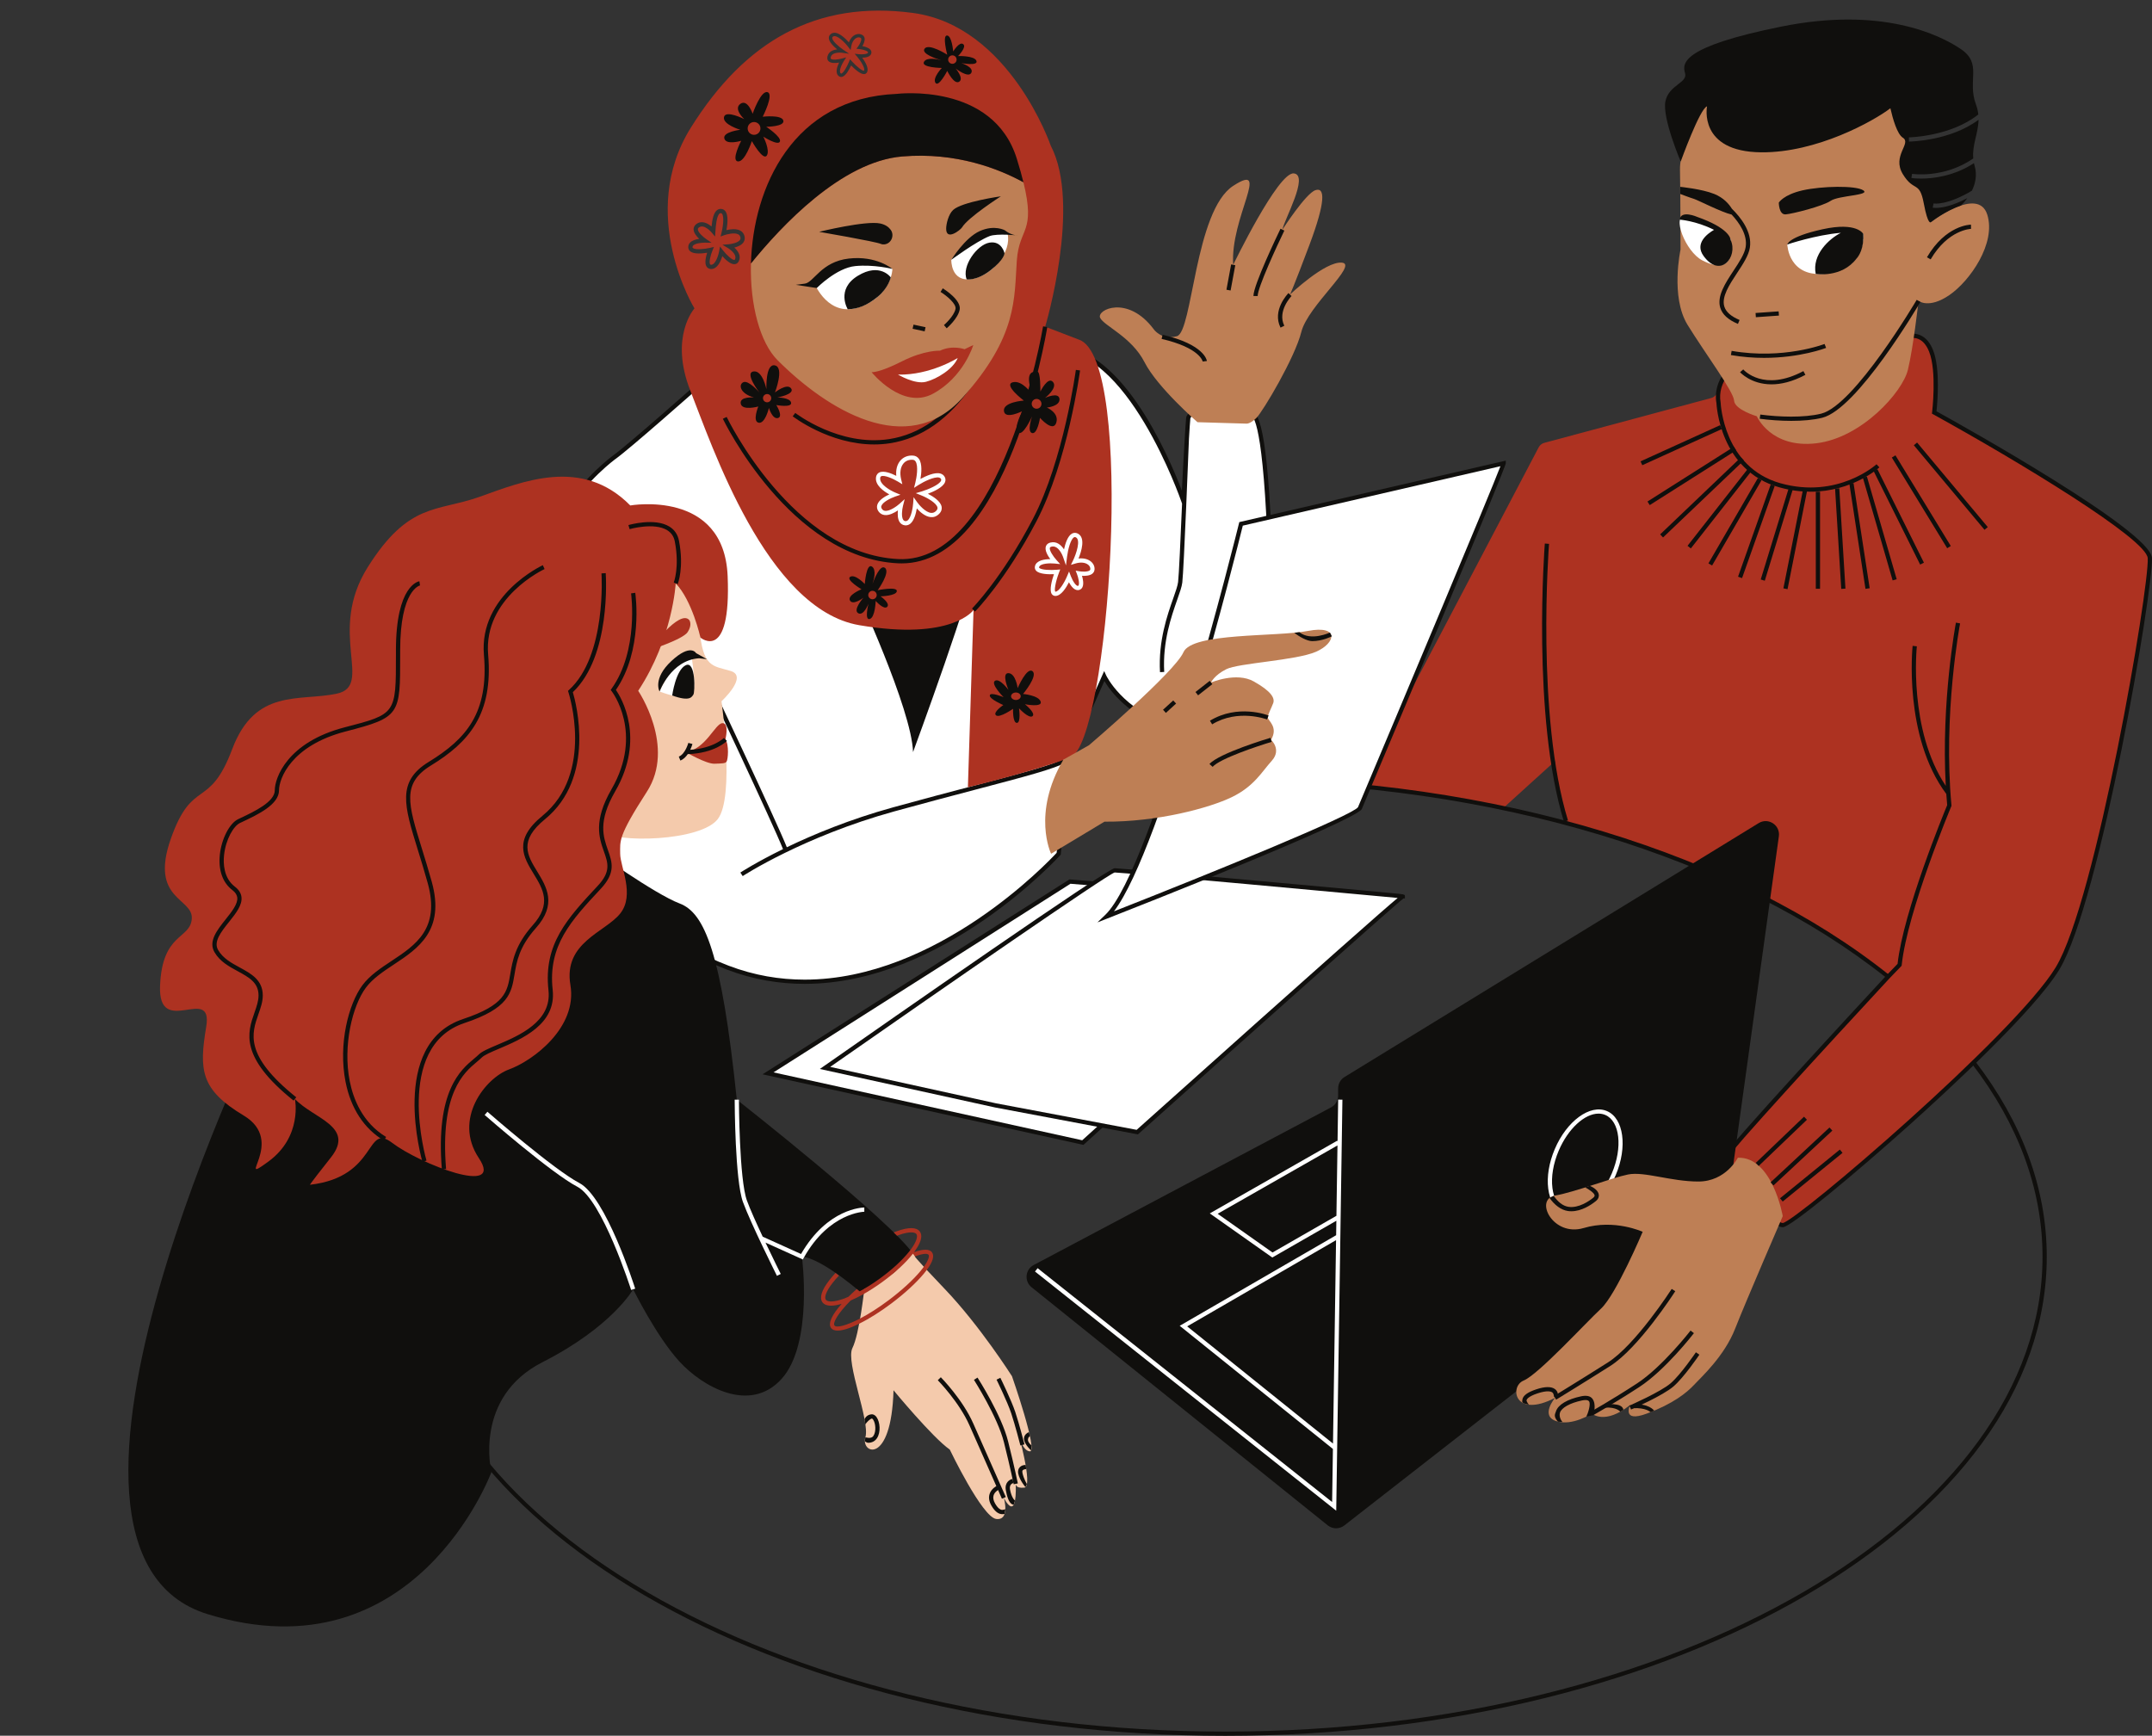 <?xml version="1.0" encoding="UTF-8"?><svg xmlns="http://www.w3.org/2000/svg" xmlns:xlink="http://www.w3.org/1999/xlink" height="409.7" preserveAspectRatio="xMidYMid meet" version="1.0" viewBox="-30.3 -2.5 507.9 409.7" width="507.9" zoomAndPan="magnify"><rect x="-30.3" y="-2.5" width="507.9" height="409.7" fill="#333333" stroke="none"/><defs><clipPath id="a"><path d="M 291 76 L 477.602 76 L 477.602 287 L 291 287 Z M 291 76"/></clipPath><clipPath id="b"><path d="M 64 181 L 453 181 L 453 407.23 L 64 407.23 Z M 64 181"/></clipPath><clipPath id="c"><path d="M 333 76 L 477.602 76 L 477.602 288 L 333 288 Z M 333 76"/></clipPath></defs><g><g clip-path="url(#a)" id="change1_5"><path d="M 463.793 117.484 C 449.543 108.484 432.223 98.363 427.465 95.594 C 426.715 95.152 426.312 94.324 426.434 93.473 C 427.152 88.621 428.523 72.941 415.473 76.762 C 402.324 80.613 378.473 76.371 375.043 89.953 C 374.855 90.684 374.281 91.254 373.555 91.453 L 334.172 102.031 C 333.594 102.191 333.105 102.582 332.832 103.121 L 291.562 181.723 C 290.902 183.031 294.273 183.234 295.723 183.402 C 300.793 184.023 311.793 185.492 324.594 188.141 L 336.703 177.16 L 336.703 181.723 L 339.383 191.613 C 349.824 194.352 360.414 197.871 369.266 202.281 C 369.266 202.281 369.273 202.281 369.281 202.293 C 370.062 202.543 395.152 210.895 414.793 228.242 L 378.402 268.852 C 377.715 269.621 377.684 270.781 378.332 271.582 L 389.172 286.223 C 389.883 287.102 391.172 286.16 392.082 285.492 C 396.742 282.062 410.531 271.672 422.445 260.473 C 437.031 246.762 453.465 230.152 455.633 225.531 C 457.793 220.91 464.031 203.242 467.871 184.172 C 471.703 165.102 477.105 132.004 477.105 132.004 C 477.105 132.004 480.473 128.023 463.793 117.484" fill="#ad3221"/></g><g id="change2_1"><path d="M 222.219 205.594 C 222.219 205.594 277.906 210.008 285.543 212.559 L 225.262 267.199 L 150.965 250.855 L 222.219 205.594" fill="#fff"/></g><g id="change3_2"><path d="M 152.258 250.629 L 225.117 266.652 L 284.539 212.793 C 274.77 210.328 225.613 206.367 222.344 206.105 Z M 225.406 267.742 L 225.156 267.688 L 149.672 251.086 L 222.09 205.082 L 222.258 205.094 C 224.531 205.273 278.094 209.539 285.699 212.086 L 286.512 212.355 L 225.406 267.742" fill="#100f0d"/></g><g id="change2_2"><path d="M 164.41 249.578 C 164.41 249.578 231.137 202.941 232.773 202.941 C 234.414 202.941 301.262 209.07 300.777 209.07 C 300.289 209.07 238.113 264.73 238.113 264.73 L 204.711 258.434 L 164.41 249.578" fill="#fff"/></g><g id="change3_3"><path d="M 204.809 257.941 L 237.965 264.191 C 284.473 222.559 296.406 212.09 299.574 209.453 C 290.84 208.637 234.34 203.441 232.773 203.441 C 230.898 204.016 191.945 230.953 165.633 249.336 Z M 238.262 265.266 L 204.602 258.922 L 163.191 249.824 L 164.125 249.172 C 179.809 238.207 231.105 202.441 232.773 202.441 C 233.734 202.441 254.902 204.352 267.434 205.492 C 275.836 206.254 284.184 207.02 290.43 207.594 C 293.555 207.883 296.152 208.125 297.973 208.297 C 299.426 208.434 300.238 208.508 300.695 208.59 C 300.738 208.57 300.758 208.57 300.777 208.57 L 300.777 208.605 C 301.281 208.707 301.281 208.824 301.281 209.07 L 301.281 209.57 L 300.93 209.57 C 298.473 211.453 259.188 246.535 238.445 265.102 L 238.262 265.266" fill="#100f0d"/></g><g clip-path="url(#b)" id="change3_21"><path d="M 452.762 294.145 C 452.762 356.5 365.777 407.23 258.859 407.23 C 151.938 407.23 64.953 356.5 64.953 294.145 C 64.953 231.789 151.938 181.059 258.859 181.059 C 323.156 181.059 380.227 199.414 415.527 227.602 C 415.172 227.703 414.93 227.945 414.797 228.246 C 379.688 200.273 322.871 182.059 258.859 182.059 C 152.488 182.059 65.953 232.34 65.953 294.145 C 65.953 355.949 152.488 406.23 258.859 406.23 C 365.227 406.23 451.762 355.949 451.762 294.145 C 451.762 278.008 445.852 262.656 435.238 248.781 C 435.609 248.707 435.871 248.488 436.023 248.207 C 446.773 262.25 452.762 277.797 452.762 294.145" fill="#100f0d"/></g><g id="change2_3"><path d="M 217.859 79.891 C 236.07 77.863 249.012 115.793 249.012 115.793 C 249.012 115.793 249.859 98.941 250.145 96.219 C 250.43 93.496 262.281 94.516 265.008 95.066 C 267.73 95.617 269.094 112.559 269.688 135.707 C 270.281 158.855 257.859 173.156 245.945 169.238 C 234.027 165.324 230.305 157.113 230.305 157.113 L 221.836 176.156 L 219.559 199.027 C 219.559 199.027 181.773 241.238 141.504 225.922 C 101.23 210.602 113.688 171.965 101.434 149.156 C 89.176 126.348 111.137 107.965 114.711 105.41 C 118.285 102.855 135.305 87.746 135.305 87.746 C 135.305 87.746 199.645 81.922 217.859 79.891" fill="#fff"/></g><g id="change3_4"><path d="M 199.41 131.367 C 200.367 133.836 185.191 175.027 185.191 175.027 C 184.863 164.812 171.676 136.559 171.676 136.559 C 171.676 136.559 198.453 128.898 199.41 131.367" fill="#100f0d"/></g><g id="change3_5"><path d="M 220.516 176.656 L 221.074 177.484 C 219.023 178.867 211.406 180.871 199.883 183.902 C 194.238 185.387 187.844 187.07 180.715 189.039 C 159.336 194.949 145.125 204.203 144.984 204.297 L 144.434 203.461 C 144.508 203.414 148.156 201.035 154.5 197.926 C 152.145 191.965 135.945 157.68 135.777 157.324 L 136.684 156.898 C 137.363 158.34 152.914 191.254 155.402 197.488 C 161.633 194.488 170.23 190.902 180.449 188.078 C 187.582 186.105 193.98 184.422 199.629 182.938 C 210.645 180.035 218.605 177.941 220.516 176.656 Z M 257.945 166.523 C 254.203 169.309 250.109 170.082 246.102 168.766 C 234.555 164.973 230.797 156.984 230.762 156.906 L 230.301 155.895 L 221.379 175.953 L 219.078 198.812 C 217.164 200.887 190.836 228.738 159.609 228.738 C 153.762 228.738 147.738 227.758 141.68 225.453 C 114.777 215.219 111.691 194.777 108.707 175.004 C 107.262 165.441 105.898 156.41 101.871 148.918 C 88.93 124.824 114.738 106.004 115 105.816 C 118.434 103.363 133.848 89.703 135.516 88.227 C 139.148 87.898 200.352 82.344 217.914 80.391 C 235.508 78.414 248.406 115.578 248.535 115.953 L 248.684 116.391 C 248.336 124.582 247.938 133.285 247.746 134.883 C 247.641 135.77 247.18 137.074 246.598 138.73 C 245.191 142.73 243.062 148.777 243.473 156.16 L 244.469 156.105 C 244.074 148.922 246.16 142.988 247.539 139.062 C 248.145 137.352 248.617 136 248.738 135.004 C 249.117 131.832 250.258 102.379 250.312 101.02 C 250.445 98.801 250.562 97.008 250.641 96.27 C 250.645 96.215 250.664 96.047 250.945 95.836 C 253.051 94.293 262.34 95.035 264.906 95.559 C 265.891 95.754 268.27 100.066 269.188 135.719 C 269.535 149.305 265.23 161.105 257.945 166.523 Z M 270.188 135.695 C 269.27 99.977 266.988 94.957 265.105 94.578 C 263.227 94.195 253.027 93.07 250.355 95.031 C 249.93 95.344 249.691 95.727 249.645 96.168 C 249.566 96.922 249.445 98.738 249.312 100.969 C 249.312 100.969 249.312 100.988 249.312 100.992 C 249.07 104.961 248.793 110.246 248.637 113.312 C 245.453 104.977 233.754 77.621 217.805 79.395 C 199.805 81.398 135.902 87.188 135.262 87.246 L 135.098 87.262 L 134.973 87.371 C 134.805 87.523 117.93 102.496 114.418 105.004 C 114.148 105.195 87.637 124.531 100.992 149.391 C 104.938 156.73 106.285 165.68 107.719 175.152 C 110.602 194.273 113.875 215.945 141.324 226.391 C 147.508 228.742 153.641 229.734 159.598 229.734 C 192.293 229.734 219.609 199.719 219.934 199.363 L 220.043 199.238 L 222.324 176.285 L 230.348 158.246 C 231.711 160.547 236.039 166.512 245.785 169.715 C 250.055 171.117 254.586 170.27 258.543 167.324 C 266.082 161.719 270.547 149.598 270.188 135.695" fill="#100f0d"/></g><g id="change3_6"><path d="M 375.66 288.406 L 286.973 357.578 C 285.82 358.477 284.203 358.465 283.062 357.551 L 213.16 301.344 C 211.395 299.926 211.66 297.164 213.656 296.105 L 283.844 258.895 C 284.871 258.348 285.52 257.277 285.52 256.109 L 285.52 254.406 C 285.52 253.312 286.086 252.297 287.02 251.723 L 384.773 191.789 C 387.039 190.398 389.902 192.27 389.535 194.906 L 376.844 286.359 C 376.73 287.168 376.305 287.906 375.66 288.406" fill="#100f0d"/></g><g id="change2_4"><path d="M 346.969 260.363 C 343.711 260.363 339.781 263.902 337.559 269.152 C 336.281 272.172 335.758 275.289 336.094 277.934 C 336.414 280.48 337.488 282.262 339.117 282.949 C 342.578 284.414 347.512 280.617 350.113 274.477 C 352.719 268.336 352.02 262.145 348.559 260.676 C 348.055 260.465 347.523 260.363 346.969 260.363 Z M 340.648 284.254 C 339.98 284.254 339.336 284.129 338.727 283.871 C 336.754 283.035 335.469 280.973 335.102 278.059 C 334.742 275.242 335.289 271.941 336.637 268.762 C 339.453 262.113 344.977 258.07 348.949 259.758 C 352.918 261.441 353.855 268.219 351.035 274.867 C 348.648 280.492 344.324 284.254 340.648 284.254 Z M 249.891 310.582 L 285.027 290.23 L 284.305 338.246 Z M 270.031 293.145 L 257.086 284.008 L 285.363 267.875 L 285.113 284.484 Z M 285.527 257.059 L 285.379 266.914 L 285.293 266.762 L 255.227 283.918 L 269.977 294.328 L 285.098 285.648 L 285.047 289.066 L 248.125 310.449 L 284.285 339.516 L 284.098 352.047 L 214.594 296.848 L 213.973 297.633 L 285.066 354.094 L 286.527 257.074 L 285.527 257.059" fill="#fff"/></g><g id="change2_5"><path d="M 324.582 106.855 C 324.582 107.879 290.625 188.305 290.625 188.305 C 288.836 191.113 230.879 213.836 230.879 213.836 C 242.625 202.602 262.605 121.156 262.605 121.156 L 324.582 106.855" fill="#fff"/></g><g id="change3_7"><path d="M 263.016 121.574 C 261.543 127.551 244.145 197.426 232.605 212.621 C 255.75 203.52 288.898 189.977 290.203 188.035 C 301.074 162.273 321.238 114.332 323.82 107.547 Z M 228.703 215.227 L 230.535 213.473 C 242.039 202.469 261.918 121.848 262.117 121.035 L 262.191 120.738 L 325.082 106.23 L 325.082 106.855 C 325.082 107.898 299.059 169.609 291.086 188.496 C 289.223 191.434 237.012 211.969 231.062 214.301 L 228.703 215.227" fill="#100f0d"/></g><g id="change1_1"><path d="M 227.477 132.941 C 227.789 132.699 227.98 132.371 228.02 131.988 C 228.098 131.266 227.789 130.559 227.18 130.051 C 226.453 129.445 225.395 129.199 224.246 129.336 C 224.922 127.68 225.965 124.371 224.059 123.438 C 223.602 123.215 223.137 123.215 222.711 123.445 C 221.695 123.992 221.117 125.812 220.82 127.184 C 220.191 126.219 219.137 125.188 217.621 125.566 C 216.895 125.746 216.625 126.184 216.523 126.516 C 216.254 127.418 216.965 128.641 217.578 129.477 C 216.258 129.488 214.262 129.746 213.957 131.176 C 213.875 131.559 213.969 131.914 214.223 132.199 C 214.973 133.047 217.195 133.086 218.445 133.035 C 217.977 134.398 217.305 136.777 217.926 137.711 C 218.113 137.992 218.41 138.156 218.758 138.168 C 218.77 138.168 218.785 138.168 218.801 138.168 C 220.129 138.168 221.332 136.23 221.988 134.941 C 222.5 135.906 223.375 137.094 224.461 136.734 C 224.777 136.629 225.027 136.406 225.176 136.09 C 225.52 135.355 225.297 134.195 225.07 133.418 C 225.801 133.461 226.852 133.414 227.477 132.941 Z M 192.656 110.059 C 192.438 109.656 192.07 109.383 191.602 109.262 C 190.262 108.918 188.18 109.875 186.941 110.551 C 187.18 109.18 187.398 106.949 186.566 105.797 C 186.238 105.34 185.766 105.078 185.203 105.039 C 183.98 104.949 182.906 105.379 182.176 106.242 C 181.426 107.133 181.098 108.402 181.23 109.82 C 180.102 109.246 178.301 108.516 177.25 109.016 C 176.938 109.16 176.547 109.48 176.449 110.168 C 176.184 112.02 178.266 113.473 179.59 114.195 C 178.559 114.672 177.125 115.512 176.766 116.609 C 176.59 117.145 176.676 117.691 177.023 118.191 C 177.371 118.695 177.875 119.004 178.473 119.07 C 179.551 119.199 180.77 118.555 181.621 117.977 C 181.527 118.879 181.539 120.039 182.055 120.781 C 182.348 121.199 182.777 121.449 183.293 121.504 C 183.352 121.512 183.41 121.512 183.469 121.512 C 183.863 121.512 184.242 121.371 184.57 121.098 C 185.465 120.344 185.887 118.672 186.078 117.516 C 186.836 118.348 188.07 119.449 189.359 119.562 C 190.102 119.629 190.758 119.383 191.32 118.824 C 191.984 118.172 192.02 117.52 191.93 117.086 C 191.668 115.781 189.918 114.676 188.699 114.051 C 190.098 113.523 192.234 112.539 192.73 111.332 C 192.906 110.902 192.883 110.461 192.656 110.059 Z M 175.355 10.012 C 175.395 9.75 175.324 9.492 175.152 9.273 C 174.762 8.766 173.859 8.508 173.227 8.387 C 173.52 7.887 173.863 7.125 173.754 6.516 C 173.695 6.203 173.531 5.953 173.273 5.785 C 172.789 5.473 172.18 5.434 171.602 5.684 C 170.91 5.984 170.355 6.645 170.039 7.504 C 169.109 6.434 167.145 4.508 165.797 5.52 C 165.473 5.762 165.305 6.094 165.316 6.477 C 165.34 7.391 166.422 8.453 167.285 9.16 C 166.375 9.258 165.266 9.633 164.988 10.844 C 164.859 11.422 165.066 11.77 165.266 11.961 C 165.809 12.477 166.93 12.41 167.742 12.277 C 167.277 13.219 166.742 14.727 167.645 15.453 C 167.887 15.648 168.172 15.711 168.469 15.633 C 169.336 15.406 170.16 13.848 170.574 12.941 C 171.371 13.766 172.812 15.094 173.699 14.988 C 173.969 14.957 174.188 14.809 174.32 14.566 C 174.324 14.555 174.332 14.547 174.336 14.535 C 174.816 13.594 173.875 12.047 173.195 11.121 C 174.062 11.102 175.219 10.91 175.355 10.012 Z M 145.379 53.113 C 145.211 52.566 144.867 52.16 144.355 51.902 C 143.379 51.414 142.02 51.609 141.145 51.82 C 141.449 50.242 141.789 47.285 140.176 46.863 C 139.738 46.746 139.32 46.82 138.969 47.07 C 138.113 47.688 137.801 49.293 137.637 50.965 C 136.77 50.238 135.336 49.414 134.043 50.395 C 133.496 50.812 133.391 51.312 133.398 51.66 C 133.422 52.469 134.098 53.289 134.719 53.875 C 133.961 53.988 133.062 54.238 132.559 54.777 C 132.258 55.098 132.113 55.5 132.148 55.938 C 132.176 56.32 132.359 56.645 132.676 56.879 C 133.562 57.527 135.438 57.352 136.598 57.156 C 136.281 58.129 135.941 59.621 136.449 60.422 C 136.672 60.773 137.027 60.973 137.473 60.996 C 137.5 60.996 137.531 60.996 137.559 60.996 C 139.023 60.996 139.812 59.164 140.172 57.957 C 140.949 58.828 142.16 59.961 143.125 59.855 C 143.539 59.812 143.875 59.555 144.074 59.137 C 144.695 57.832 143.801 56.66 143.012 55.941 C 143.777 55.75 144.703 55.383 145.172 54.695 C 145.484 54.238 145.555 53.691 145.379 53.113 Z M 222.324 176.285 C 213.453 179.656 198.137 183.328 198.137 183.328 L 199.465 141.496 C 199.465 141.496 194.367 148.812 172.488 145.07 C 150.609 141.324 137.688 102.516 132.641 89.75 C 127.594 76.984 133.602 70.297 133.602 70.297 C 133.602 70.297 119.984 48.051 132.754 27.621 C 145.52 7.199 162.367 -2.504 185.191 0.559 C 208.012 3.621 217.688 31.879 217.688 31.879 C 225 45.84 216.379 74.613 216.379 74.613 L 224.324 77.664 C 237.773 82.09 231.438 172.824 222.324 176.285 Z M 223.543 130.504 L 222.453 130.828 L 222.949 129.805 C 223.691 128.277 224.828 124.93 223.617 124.336 C 223.406 124.23 223.281 124.273 223.184 124.324 C 222.391 124.754 221.754 127.215 221.551 128.828 L 221.285 130.961 L 220.582 128.93 C 220.57 128.902 219.586 126.102 217.863 126.535 C 217.539 126.617 217.496 126.754 217.48 126.805 C 217.301 127.402 218.305 128.879 219.039 129.688 L 219.922 130.656 L 218.621 130.52 C 217.5 130.402 215.129 130.465 214.938 131.383 C 214.918 131.461 214.934 131.496 214.973 131.535 C 215.43 132.055 217.723 132.113 219.129 131.988 L 219.926 131.918 L 219.641 132.664 C 218.793 134.887 218.477 136.91 218.77 137.168 C 218.773 137.168 218.777 137.168 218.785 137.168 C 219.629 137.168 220.914 135.016 221.527 133.551 L 222.012 132.398 L 222.457 133.566 C 222.902 134.73 223.719 135.934 224.145 135.785 C 224.184 135.773 224.227 135.75 224.27 135.66 C 224.512 135.156 224.191 133.812 223.887 133.02 L 223.574 132.203 L 224.438 132.348 C 225.125 132.461 226.395 132.504 226.871 132.145 C 226.969 132.07 227.016 131.992 227.027 131.883 C 227.066 131.492 226.895 131.113 226.543 130.82 C 225.867 130.262 224.746 130.141 223.543 130.504 Z M 172.52 9.082 L 171.828 9.012 L 172.238 8.453 C 172.566 8.008 173.055 7.121 172.969 6.656 C 172.953 6.562 172.914 6.5 172.84 6.453 C 172.578 6.281 172.25 6.27 171.914 6.414 C 171.273 6.691 170.789 7.441 170.613 8.422 L 170.453 9.312 L 169.906 8.594 C 169.09 7.52 167.129 5.512 166.273 6.152 C 166.125 6.266 166.105 6.367 166.109 6.457 C 166.129 7.172 167.641 8.512 168.711 9.23 L 170.125 10.188 L 168.434 9.953 C 168.41 9.949 166.074 9.645 165.762 11.02 C 165.703 11.277 165.785 11.355 165.816 11.387 C 166.176 11.73 167.582 11.547 168.418 11.316 L 169.418 11.043 L 168.855 11.914 C 168.371 12.664 167.562 14.367 168.145 14.836 C 168.195 14.875 168.223 14.875 168.266 14.863 C 168.797 14.727 169.66 13.121 170.078 12.082 L 170.316 11.492 L 170.742 11.965 C 172.012 13.359 173.328 14.312 173.617 14.199 C 173.617 14.195 173.621 14.191 173.621 14.188 C 173.926 13.59 172.867 11.906 172.051 10.945 L 171.406 10.188 L 172.395 10.293 C 173.375 10.398 174.52 10.25 174.57 9.895 C 174.574 9.863 174.574 9.824 174.527 9.762 C 174.254 9.41 173.188 9.152 172.52 9.082 Z M 191.352 110.23 C 190.242 109.949 187.781 111.148 186.488 111.973 L 185.422 112.656 L 185.734 111.43 C 186 110.387 186.523 107.445 185.758 106.383 C 185.602 106.164 185.402 106.055 185.133 106.035 C 184.227 105.969 183.465 106.266 182.938 106.891 C 182.215 107.746 182.012 109.113 182.383 110.641 L 182.664 111.805 L 181.637 111.184 C 180.426 110.453 178.398 109.574 177.676 109.918 C 177.578 109.965 177.477 110.047 177.438 110.309 C 177.219 111.855 179.938 113.336 181.004 113.773 L 182.227 114.281 L 180.973 114.711 C 179.871 115.09 178.008 116.027 177.715 116.922 C 177.664 117.07 177.625 117.305 177.844 117.621 C 178.035 117.895 178.27 118.043 178.59 118.078 C 179.711 118.219 181.434 116.926 181.996 116.422 L 183.219 115.32 L 182.816 116.914 C 182.586 117.824 182.398 119.523 182.875 120.207 C 183.004 120.391 183.168 120.484 183.398 120.512 C 183.586 120.527 183.758 120.473 183.926 120.332 C 184.809 119.59 185.16 117.141 185.223 116.258 L 185.32 114.855 L 186.133 116.004 C 186.605 116.68 188.129 118.449 189.449 118.566 C 189.883 118.605 190.27 118.457 190.617 118.113 C 190.992 117.746 190.988 117.465 190.949 117.285 C 190.738 116.23 188.52 114.984 187.168 114.445 L 185.84 113.914 L 187.211 113.504 C 188.777 113.031 191.406 111.926 191.805 110.953 C 191.863 110.801 191.859 110.68 191.781 110.539 C 191.695 110.379 191.559 110.281 191.352 110.23 Z M 144.422 53.406 C 144.512 53.695 144.484 53.926 144.344 54.133 C 143.875 54.824 142.277 55.102 141.754 55.145 L 140.195 55.273 L 141.539 56.074 C 141.559 56.086 143.77 57.449 143.172 58.707 C 143.102 58.855 143.047 58.859 143.02 58.863 C 142.523 58.914 141.207 57.723 140.316 56.574 L 139.633 55.688 L 139.43 56.785 C 139.234 57.855 138.535 60.031 137.52 59.996 C 137.371 59.988 137.324 59.938 137.293 59.887 C 136.969 59.379 137.422 57.676 137.832 56.688 L 138.199 55.789 L 137.258 56.008 C 135.973 56.305 133.883 56.523 133.27 56.07 C 133.172 56 133.148 55.938 133.145 55.863 C 133.133 55.703 133.176 55.578 133.289 55.461 C 133.766 54.949 135.195 54.781 136 54.781 L 137.641 54.801 L 136.289 53.871 C 135.68 53.449 134.418 52.352 134.398 51.633 C 134.398 51.52 134.422 51.363 134.652 51.191 C 135.871 50.262 137.648 52.367 137.664 52.391 L 138.461 53.344 L 138.551 52.105 C 138.625 51 138.805 48.418 139.555 47.883 C 139.629 47.828 139.73 47.781 139.922 47.828 C 140.594 48.008 140.496 50.391 139.988 52.418 L 139.762 53.324 L 140.645 53.008 C 141.242 52.797 142.988 52.34 143.906 52.797 C 144.172 52.93 144.336 53.125 144.422 53.406" fill="#ad3221"/></g><g id="change3_8"><path d="M 179.738 102.129 C 187.199 100.977 193.723 96.391 199.121 88.5 L 198.297 87.938 C 193.062 95.586 186.77 100.027 179.594 101.141 C 167.785 102.965 157.504 95.055 157.398 94.973 L 156.785 95.762 C 156.879 95.836 165.414 102.41 175.996 102.41 C 177.219 102.41 178.469 102.324 179.738 102.129 Z M 214.344 120.492 C 221.703 106.406 224.582 85.156 224.609 84.941 L 223.617 84.809 C 223.59 85.02 220.738 106.098 213.457 120.031 C 206.18 133.957 199.18 141.074 199.109 141.145 L 199.82 141.848 C 199.891 141.777 206.988 134.566 214.344 120.492 Z M 182.504 130.484 C 182.211 130.484 181.918 130.477 181.621 130.465 C 156.168 129.188 140.457 96.676 140.301 96.348 L 141.203 95.918 C 141.355 96.242 156.82 128.219 181.672 129.465 C 206.352 130.711 215.793 75.094 215.883 74.531 L 216.871 74.695 C 216.492 76.996 207.43 130.484 182.504 130.484" fill="#100f0d"/></g><g clip-path="url(#c)" id="change3_1"><path d="M 413.262 107.82 L 412.582 107.086 C 412.492 107.168 403.441 115.363 389.906 111.566 C 376.477 107.801 375.809 92.777 375.797 92.555 C 374.871 87.496 379.406 83.883 379.449 83.848 L 378.836 83.059 C 378.629 83.219 373.781 87.074 374.805 92.66 C 374.812 92.82 375.492 108.562 389.637 112.531 C 392.266 113.266 394.734 113.566 397.012 113.566 C 406.914 113.566 413.188 107.891 413.262 107.82 Z M 477.59 129.215 C 477.254 122.766 433.148 98.129 426.734 94.582 C 426.93 92.793 427.699 84.574 425.922 80.133 C 425.203 78.336 424.176 77.148 422.863 76.598 C 421.227 75.906 419.77 76.496 419.711 76.523 L 420.094 77.445 C 420.105 77.441 421.223 76.988 422.477 77.52 C 423.531 77.961 424.379 78.965 424.992 80.504 C 426.855 85.164 425.715 94.699 425.703 94.797 L 425.66 95.133 L 425.957 95.297 C 446.18 106.461 476.355 124.723 476.594 129.266 C 476.961 136.262 464.418 210.098 454.879 225.832 C 445.246 241.711 393.77 285.699 390.453 286.188 C 389.781 286.188 387.777 284.812 384.34 280.934 C 380.137 276.188 377.23 271.645 377.312 270.93 C 378.008 269.32 400.676 244.574 415.734 228.34 L 418.508 225.465 L 418.527 225.293 C 419.863 212.578 430.129 188.062 430.234 187.816 L 430.281 187.699 L 430.27 187.574 C 428.258 166.113 432.266 144.863 432.309 144.652 L 431.324 144.465 C 431.285 144.66 427.812 163.086 428.93 183.004 C 420.055 169.699 422.078 150.262 422.102 150.062 L 421.105 149.949 C 421.082 150.164 418.879 171.293 429.051 184.91 C 429.113 185.789 429.184 186.664 429.262 187.547 C 428.492 189.395 418.926 212.566 417.551 225.016 L 415.008 227.652 C 408.645 234.512 376.875 268.824 376.355 270.633 C 376.117 271.473 377.316 273.648 379.918 277.102 C 382.547 280.59 388.133 287.188 390.453 287.188 C 392.316 287.188 407.582 274.508 420.66 262.762 C 429.238 255.055 449.836 236.078 455.734 226.352 C 465.336 210.512 477.961 136.25 477.59 129.215 Z M 338.809 191.461 C 331.172 166.539 334.266 126.199 334.297 125.797 L 335.293 125.875 C 335.262 126.277 332.184 166.43 339.766 191.168 L 338.809 191.461" fill="#100f0d"/></g><g id="change3_9"><path d="M 109.773 198.164 C 109.773 198.164 124.199 208.531 130.094 210.758 C 135.984 212.984 139.969 222.168 143.594 257.066 C 143.594 257.066 180.195 285.809 185.41 293.738 C 190.625 301.664 173.531 303.125 173.531 303.125 C 173.531 303.125 163.73 294.453 158.965 294.145 C 158.965 294.145 161.688 314.602 154.199 322.941 C 146.711 331.281 135.477 324.816 130.027 318.855 C 124.582 312.898 119.137 301.836 119.137 301.836 C 119.137 301.836 114.152 310.688 97.75 319.027 C 81.348 327.367 85.68 344.98 85.68 344.98 C 85.68 344.98 67.73 393.578 18.711 378.516 C -30.312 363.453 32.496 236.305 32.496 236.305 L 109.773 198.164" fill="#100f0d"/></g><g id="change2_6"><path d="M 173.688 282.527 C 173.332 282.527 165.016 282.676 158.758 293.5 L 149.707 289.41 C 148.227 286.254 146.746 282.969 145.988 280.898 C 144.164 275.934 144.094 257.254 144.094 257.066 L 143.094 257.066 C 143.098 257.844 143.168 276.113 145.051 281.242 C 146.906 286.316 153.008 298.531 153.07 298.656 L 153.965 298.207 C 153.934 298.145 152.234 294.742 150.363 290.805 L 159.176 294.789 L 159.402 294.387 C 165.383 283.707 173.609 283.527 173.691 283.527 Z M 118.656 301.988 C 118.59 301.773 111.844 280.699 105.969 277.629 C 99.855 274.434 84.723 261.242 84.082 260.68 L 84.742 259.926 C 84.895 260.062 100.426 273.602 106.43 276.742 C 112.668 280.004 119.332 300.801 119.613 301.684 L 118.656 301.988" fill="#fff"/></g><g id="change4_1"><path d="M 390.453 284.559 C 390.453 284.559 388.027 270.516 379.859 270.773 C 379.859 270.773 377.051 276.391 370.539 276.391 C 364.027 276.391 357.773 273.965 353.945 274.73 C 350.113 275.496 341.688 278.816 336.711 279.707 C 331.73 280.602 336.199 289.535 343.477 287.367 C 350.754 285.199 357.391 288.262 357.391 288.262 C 357.391 288.262 351.137 303.07 347.562 306.391 C 343.984 309.707 332.754 321.961 329.305 323.367 C 325.859 324.773 327.137 332.434 336.711 327.453 C 336.711 327.453 333.137 331.664 336.965 332.941 C 340.793 334.219 345.391 331.156 345.391 331.156 C 345.391 331.156 348.453 333.961 354.453 329.113 C 354.453 329.113 352.281 333.453 358.41 331.156 C 364.539 328.855 367.73 326.305 369.52 324.391 C 371.305 322.473 376.664 317.621 379.219 311.113 C 381.773 304.602 390.453 284.559 390.453 284.559 Z M 372.453 19.664 C 372.453 19.664 366.07 30.645 366.199 37.664 C 366.324 44.688 366.324 56.43 366.324 56.43 C 366.324 56.43 363.902 67.539 367.984 74.176 C 372.07 80.812 378.836 89.879 378.965 92.051 C 379.094 94.219 384.324 95.75 384.324 95.75 C 384.324 95.75 387.645 103.41 398.367 102.133 C 409.094 100.855 418.711 90.051 419.984 84.812 C 421.262 79.578 422.504 68.52 422.504 68.52 C 422.504 68.52 424.922 70.473 429.773 67.156 C 434.625 63.836 440.879 54.898 438.711 48.133 C 436.539 41.367 425.434 49.922 425.434 49.922 C 425.434 49.922 424.641 44.871 423.305 42.348 C 422.016 39.906 420.18 40.02 420.156 38.176 C 420.121 35.359 420.434 34.805 419.984 31.539 C 419.188 25.699 422.398 22.723 418.793 21.836 C 410.496 19.793 403.219 33.578 388.027 31.539 C 372.836 29.496 372.453 19.664 372.453 19.664 Z M 220.668 176.812 C 213.176 189.578 217.773 199.027 217.773 199.027 L 230.367 191.453 C 242.879 191.539 255.137 188.219 260.41 185.664 C 265.688 183.113 267.477 179.707 269.859 177.07 C 272.242 174.43 269.688 172.133 269.688 172.133 C 271.477 169.07 268.922 167.621 268.922 166.855 C 268.922 166.09 269.773 164.645 270.199 163.453 C 270.625 162.262 269.688 160.645 265.602 158.348 C 261.52 156.051 255.523 158.602 255.523 158.602 C 255.523 158.602 256.242 156.898 259.137 155.453 C 262.027 154.008 275.477 153.41 280.242 151.367 C 285.008 149.324 285.859 144.984 278.367 146.43 C 270.879 147.879 251.051 146.773 249.008 151.453 C 246.965 156.133 226.711 173.41 226.711 173.41 Z M 263.816 97.496 C 263.816 97.496 264.711 97.664 266.242 96.133 C 267.773 94.602 275.305 81.965 276.836 75.836 C 278.367 69.707 290.367 59.879 286.41 59.496 C 282.453 59.113 274.156 67.027 274.156 67.027 C 274.156 67.027 274.922 65.496 278.754 55.281 C 282.582 45.07 282.453 41.621 280.156 42.391 C 277.859 43.156 272.367 51.707 272.367 51.707 C 272.754 49.41 278.754 38.812 275.051 38.43 C 271.348 38.051 260.754 60.008 260.754 60.008 C 259.984 48.898 269.816 35.496 260.754 41.367 C 251.688 47.238 251.176 75.836 247.477 76.855 C 243.773 77.879 241.984 75.199 241.984 75.199 C 235.859 67.027 228.453 70.602 229.348 72.516 C 230.242 74.43 236.754 76.984 239.816 82.984 C 242.879 88.984 252.324 97.156 252.324 97.156 Z M 209.684 58.984 C 209.055 67.922 209.902 76.852 196.844 91.41 C 183.773 105.965 164.824 94.141 153.215 82.523 C 149.105 78.41 146.676 69.523 146.934 59.691 C 154.055 50.883 168.293 35.633 182.621 34.434 C 195.445 33.352 205.543 37.402 211.242 40.523 C 214.203 52.562 210.254 51.094 209.684 58.984" fill="#be7f55"/></g><g id="change5_1"><path d="M 185.668 294.074 C 185.668 294.074 184.793 290.973 181.859 296.559 C 180.867 298.445 177.195 299.949 173.688 301.793 C 173.688 301.793 172.539 312.391 170.879 315.707 C 169.219 319.027 175.094 332.941 173.941 336.773 C 172.793 340.602 180.07 343.535 180.582 325.664 C 180.582 325.664 189.773 336.812 193.859 339.664 C 193.859 339.664 201.52 355.664 204.836 356.047 C 208.156 356.434 206.625 351.07 206.625 351.07 C 206.625 351.07 209.688 357.324 209.434 347.75 C 209.434 347.75 209.305 348.898 211.477 348.645 C 213.645 348.391 209.816 334.984 209.816 334.984 C 209.816 334.984 210.711 339.961 212.754 340.09 C 214.793 340.219 208.539 322.348 208.539 322.348 C 208.539 322.348 201.016 310.488 192.711 301.793 C 184.406 293.102 185.668 294.074 185.668 294.074 Z M 125.941 131.367 C 125.941 131.367 133.984 135.836 134.754 145.539 C 135.52 155.238 137.941 154.602 142.156 155.879 C 146.367 157.156 139.984 163.027 139.984 163.027 C 139.984 163.027 143.176 185.621 139.094 190.855 C 135.008 196.09 115.219 196.602 111.137 193.664 L 125.941 131.367" fill="#f4caac"/></g><g id="change2_7"><path d="M 132.836 152.051 C 132.836 152.051 128.941 153.008 125.367 160.73 C 125.367 160.73 131.242 162.965 132.836 161.879 C 134.434 160.793 132.836 152.051 132.836 152.051 Z M 180.324 60.984 C 180.324 60.984 175.73 58.348 170.285 59.281 C 164.836 60.219 161.941 64.441 161.941 64.441 C 161.941 64.441 165.262 72.73 172.754 69.922 C 180.242 67.113 180.324 60.984 180.324 60.984 Z M 207.496 52.645 C 207.496 52.645 199.922 51.793 194.219 58.832 C 194.219 58.832 194.051 64.133 198.984 63.367 C 203.922 62.602 208.52 56.898 207.496 52.645 Z M 378.094 53.805 C 378.094 53.805 370.969 48.617 367.527 48.398 C 364.09 48.18 367.508 56.93 371.461 58.957 C 380.133 63.402 378.094 53.805 378.094 53.805 Z M 409.465 52.727 C 409.465 52.727 410.234 60.766 400.996 62.051 C 391.762 63.336 391.527 55.203 391.527 55.203 C 403.691 48.988 409.465 52.727 409.465 52.727" fill="#fff"/></g><g id="change1_2"><path d="M 122.816 151.008 C 122.816 151.008 130.859 148.473 132.008 146.688 C 133.156 144.898 132.391 143.879 132.391 143.879 C 130.121 141.145 122.816 151.008 122.816 151.008 Z M 140.898 172.039 C 140.898 172.039 141.902 168.07 140.176 168.199 C 138.453 168.324 136.285 174.324 131.559 175.027 C 131.559 175.027 136.348 177.836 138.324 177.773 C 140.305 177.707 140.859 177.707 141.188 177.262 C 141.52 176.812 141.812 173.266 140.898 172.039 Z M 199.41 78.945 C 199.41 78.945 197.172 86.48 189.918 90.422 C 182.664 94.367 175.41 85.352 175.41 85.352 C 175.41 85.352 177.102 85.562 182.523 82.816 C 187.945 80.07 191.535 80.281 191.535 80.281 C 194.492 78.875 197.352 79.93 197.352 79.93 L 199.41 78.945" fill="#ad3221"/></g><g id="change3_10"><path d="M 141.262 172.383 L 140.539 171.691 C 140.516 171.719 138.117 174.129 132.605 174.484 C 132.945 173.762 133.109 173.168 133.125 173.113 L 132.156 172.855 C 132.148 172.883 131.438 175.492 129.91 176.094 L 130.273 177.023 C 131.012 176.734 131.586 176.145 132.023 175.508 C 138.406 175.285 141.148 172.508 141.262 172.383 Z M 382.691 55.953 C 383.273 52.254 380.52 48.793 378.445 46.766 C 377.762 45.656 376.496 44.176 374.281 43.281 C 371.348 42.098 366.254 41.602 366.254 41.602 L 366.27 43.285 C 366.27 43.285 368.379 44.102 369.484 44.441 C 370.465 44.742 376 47.605 378.387 48.148 C 380.184 50.07 382.156 52.91 381.703 55.801 C 381.449 57.426 380.191 59.34 378.855 61.363 C 376.898 64.332 374.875 67.402 375.703 70.137 C 376.188 71.727 377.551 72.973 379.875 73.957 L 380.266 73.035 C 378.23 72.176 377.051 71.133 376.66 69.848 C 375.969 67.562 377.859 64.691 379.691 61.914 C 381.086 59.797 382.406 57.793 382.691 55.953 Z M 391.137 48.102 C 392.754 47.984 399.902 46.176 401.773 44.898 C 403.645 43.621 411.219 43.621 409.465 42.43 C 407.715 41.238 399.645 41.41 395.137 42.43 C 390.625 43.453 389.52 45.324 389.52 45.324 C 389.52 45.324 389.52 48.219 391.137 48.102 Z M 409.48 53.922 L 409.465 52.727 C 409.465 52.727 408.027 49.812 399.859 51.613 C 391.688 53.41 391.527 55.203 391.527 55.203 C 391.527 55.203 398.289 52.93 404.172 52.457 C 401.402 53.848 397.309 57.605 398.234 62.152 C 398.234 62.152 404.352 63.195 407.879 58.516 C 407.879 58.516 409.371 57.027 409.453 53.898 Z M 371.754 57.898 C 369.598 54.918 372.703 52.641 374.234 51.754 C 369.91 49.586 366.113 49.348 366.113 49.348 C 366.41 46.984 370.281 48.707 370.281 48.707 C 377.586 51.273 378.133 53.684 378.168 54.172 C 379.949 58.141 375.703 63.371 371.754 57.898" fill="#100f0d"/></g><g id="change3_11"><path d="M 211.488 338.441 C 211.477 338.395 210.242 333.574 209.312 330.781 C 208.375 327.977 205.902 322.934 205.797 322.723 L 204.898 323.16 C 204.926 323.215 207.449 328.355 208.363 331.102 C 209.281 333.859 210.512 338.641 210.523 338.688 Z M 209.922 347.652 C 209.914 347.613 209.137 343.781 207.621 337.715 C 206.086 331.578 200.637 323.031 200.406 322.672 L 199.566 323.211 C 199.621 323.297 205.156 331.98 206.648 337.957 C 208.16 344 208.934 347.812 208.941 347.852 Z M 207.082 350.867 C 207.082 350.867 201.891 339.164 199.422 333.551 C 196.945 327.91 191.957 322.805 191.746 322.59 L 191.031 323.293 C 191.086 323.344 196.102 328.48 198.508 333.949 C 200.977 339.57 206.168 351.273 206.168 351.273 Z M 133.348 161.453 C 133.723 160.945 133.941 153.41 131.559 154.516 C 129.176 155.621 128.344 161.668 128.344 161.668 C 132.617 163.203 132.973 161.961 133.348 161.453 Z M 133.984 151.664 C 133.984 151.664 132.711 149.305 128.176 153.516 C 123.645 157.73 125.367 160.73 125.367 160.73 C 125.367 160.73 128.051 153.324 134.688 152.879 L 136.535 153.094 Z M 364.652 324.77 C 367.141 322.621 370.637 317.484 370.781 317.266 L 369.953 316.703 C 369.918 316.754 366.391 321.949 364 324.012 C 361.617 326.066 354.328 329.262 354.254 329.293 L 354.656 330.207 C 354.961 330.074 362.156 326.918 364.652 324.77 Z M 356.602 324.895 C 362.727 320.895 369.215 312.535 369.488 312.184 L 368.695 311.574 C 368.629 311.656 362.039 320.148 356.055 324.055 C 350.012 327.996 345.195 330.691 345.148 330.719 L 345.633 331.59 C 345.684 331.566 350.527 328.855 356.602 324.895 Z M 349.699 319.961 C 356.441 315.695 364.738 302.824 365.086 302.281 L 364.246 301.742 C 364.16 301.871 355.719 314.969 349.164 319.113 C 342.523 323.32 336.508 326.988 336.449 327.027 L 336.969 327.879 C 337.031 327.844 343.051 324.168 349.699 319.961 Z M 269.828 172.613 L 269.547 171.656 C 269.051 171.801 257.391 175.301 255.148 177.844 L 255.898 178.508 C 257.602 176.57 266.531 173.594 269.828 172.613 Z M 268.738 167.324 L 269.105 166.391 C 268.809 166.277 261.824 163.625 255.262 167.621 L 255.781 168.477 C 261.914 164.742 268.672 167.297 268.738 167.324 Z M 255.828 158.996 L 255.215 158.207 L 251.848 160.848 L 252.465 161.633 Z M 254.547 82.715 C 254.527 82.555 253.977 78.816 244.082 76.523 L 243.855 77.496 C 252.926 79.598 253.551 82.809 253.555 82.84 Z M 272.816 74.391 C 271.086 70.941 274.48 67.41 274.516 67.379 L 273.801 66.676 C 273.641 66.84 269.871 70.746 271.922 74.836 Z M 272.82 51.926 L 271.918 51.488 C 271.266 52.844 265.527 64.773 265.527 67.367 L 266.527 67.367 C 266.527 65.367 271.07 55.543 272.82 51.926 Z M 261.242 60.098 L 260.262 59.914 L 259.156 65.887 L 260.137 66.07 Z M 209.684 34.984 C 204.074 16.852 181.344 19.66 181.344 19.66 C 156.855 20.652 147.414 41.742 146.934 59.691 C 154.055 50.883 168.293 35.633 182.621 34.434 C 195.445 33.352 205.543 37.402 211.242 40.523 C 210.855 38.934 210.344 37.102 209.684 34.984 Z M 188.141 74.734 L 185.297 74.125 L 185.086 75.102 L 187.93 75.711 Z M 196.191 70.625 C 196.656 68.387 192.664 65.84 192.211 65.555 L 191.68 66.402 C 193.176 67.332 195.457 69.246 195.215 70.422 C 194.848 72.188 192.508 74.215 192.484 74.234 L 193.133 74.992 C 193.238 74.902 195.758 72.727 196.191 70.625 Z M 196.746 51.184 C 198.18 48.789 205.922 43.836 205.922 43.836 C 205.922 43.836 196.758 45.129 194.66 47.051 C 193.523 48.094 193.012 50.426 193.008 51.445 C 192.98 54.484 196.398 51.766 196.746 51.184 Z M 178.445 55.18 C 180.055 55.016 180.875 53.055 179.918 51.746 C 179.457 51.113 178.707 50.535 177.488 50.262 C 174.086 49.496 163.023 52.219 163.023 52.219 C 163.023 52.219 176.301 54.508 177.574 55.066 C 177.848 55.184 178.145 55.211 178.445 55.18 Z M 206.777 57.273 C 206.777 57.273 206.145 54.262 203.211 54.773 C 200.273 55.281 196.602 60.371 197.848 63.441 C 197.848 63.441 200.258 63.836 203.52 61.266 C 206.785 58.699 206.777 57.273 206.777 57.273 Z M 176.844 67.562 C 179.395 65.477 179.934 62.977 179.934 62.977 C 179.934 62.977 177.402 59.391 172.156 62.602 C 166.91 65.812 169.777 70.496 169.777 70.496 C 172.09 70.453 174.293 69.645 176.844 67.562 Z M 180.324 60.984 C 180.324 60.984 176.582 57.781 170.027 58.531 C 163.477 59.281 161.773 64.176 159.645 64.453 C 157.52 64.73 157.52 64.73 157.52 64.73 L 162.465 65.488 C 162.465 65.488 167.137 60.73 171.559 60.305 C 175.984 59.879 180.324 60.984 180.324 60.984 Z M 200.922 52.051 C 197.41 53.633 194.219 58.832 194.219 58.832 C 194.219 58.832 200.047 54.504 203.242 53.238 C 205.016 52.539 210.109 53.09 210.109 53.09 C 208.246 53.09 206.902 51.879 206.902 51.879 C 206.902 51.879 204.434 50.465 200.922 52.051 Z M 395.797 85.98 L 395.324 85.098 C 385.992 90.066 381.324 84.922 381.129 84.699 L 380.375 85.355 C 380.41 85.395 382.941 88.223 387.801 88.223 C 389.996 88.223 392.664 87.645 395.797 85.98 Z M 400.688 79.621 L 400.32 78.691 C 400.227 78.727 390.594 82.441 378.387 80.32 L 378.215 81.309 C 380.977 81.785 383.605 81.973 386.035 81.973 C 394.59 81.973 400.613 79.652 400.688 79.621 Z M 434.887 51.527 L 434.875 50.527 C 434.633 50.527 428.926 50.66 424.488 58.223 L 425.355 58.727 C 429.484 51.684 434.832 51.527 434.887 51.527 Z M 389.555 71.992 L 389.484 70.996 L 384.035 71.379 L 384.105 72.375 Z M 392.473 96.844 C 389.848 96.844 387.207 96.633 385.02 96.34 L 385.152 95.352 C 389.418 95.922 395.438 96.164 399.539 95.137 C 407.398 93.168 421.926 68.516 422.07 68.27 L 422.938 68.773 C 422.332 69.805 408.047 94.039 399.781 96.109 C 397.672 96.637 395.078 96.844 392.473 96.844" fill="#100f0d"/></g><g id="change2_8"><path d="M 188.242 87.621 C 185.625 88.305 181.645 85.922 181.645 85.922 C 189.27 86.094 195.73 82.008 195.73 82.008 C 194.711 84.559 190.914 86.926 188.242 87.621" fill="#fff"/></g><g id="change1_3"><path d="M 118.453 116.812 C 118.453 116.812 140.582 112.898 141.434 133.496 C 142.285 154.09 135.012 148 135.012 148 C 135.012 148 133.094 139.281 129.176 135.199 C 129.176 135.199 128.496 148.133 120.324 160.559 C 120.324 160.559 129.254 173.734 122.367 184.391 C 115.484 195.043 116.07 195.965 116.07 199.027 C 116.07 202.09 119.621 208.73 116.059 213.156 C 112.496 217.578 102.625 219.965 104.324 230.008 C 106.027 240.047 95.477 247.879 89.859 249.922 C 84.242 251.965 76.582 261.664 82.711 270.855 C 88.836 280.047 68.75 272.219 62.285 267.281 C 55.816 262.348 59.051 275.281 42.879 277.156 C 42.879 277.156 42.027 278.008 47.816 270.688 C 53.602 263.367 43.559 261.496 39.305 256.898 C 39.305 256.898 41.176 265.75 33.008 271.707 C 24.836 277.664 37.434 266.941 27.219 260.816 C 17.008 254.688 16.668 250.09 18.367 239.879 C 20.07 229.664 6.965 242.773 7.477 230.176 C 7.984 217.578 14.625 219.281 14.965 214.348 C 15.305 209.41 4.922 209.922 10.027 195.453 C 15.137 180.984 19.051 188.812 24.496 174.348 C 29.941 159.879 40.328 163.113 49.176 161.238 C 58.027 159.367 46.793 146.773 56.496 131.367 C 66.199 115.965 72.836 118.348 82.879 114.773 C 92.922 111.199 107.051 105.238 118.453 116.812" fill="#ad3221"/></g><g id="change3_12"><path d="M 435.574 36.012 C 430.805 39.121 425.895 39.652 423.113 39.652 C 421.715 39.652 420.844 39.523 420.812 39.512 L 420.973 38.531 C 421.074 38.551 428.453 39.684 435.414 34.91 C 435.121 31.715 436.594 28.984 436.664 25.773 C 429.965 30.742 420.723 30.91 420.234 30.922 L 420.223 29.922 C 420.332 29.922 430.062 29.734 436.605 24.523 C 436.531 23.754 436.355 22.941 436.031 22.094 C 433.945 16.473 437.645 12.562 432.473 9.074 C 427.305 5.582 413.605 -0.977 390.023 3.793 C 366.453 8.562 366.715 12.473 367.395 14.773 C 368.074 17.074 363.516 17.543 362.754 21.453 C 361.984 25.371 366.371 35.633 366.371 35.633 C 366.371 35.633 370.883 23.113 372.582 22.602 C 372.582 22.602 370.445 33.312 385.344 33.453 C 398.492 33.582 411.895 26.074 415.855 23.055 C 416.445 25.621 417.465 29.172 418.793 30.004 C 420.934 31.344 416.152 34.262 418.793 38.602 C 421.434 42.941 422.715 40.051 423.734 45.492 C 424.754 50.941 425.434 49.922 425.434 49.922 C 425.434 49.922 428.621 47.332 432.473 46.031 C 432.473 46.031 433.223 45.383 434.023 44.262 C 430.223 46.273 427.723 46.574 426.574 46.574 C 426.121 46.574 425.883 46.523 425.844 46.512 L 425.945 46.023 L 426.031 45.531 C 426.031 45.531 426.031 45.531 426.043 45.531 C 426.242 45.574 429.324 45.965 435.094 42.512 C 435.883 40.902 436.383 38.863 435.734 36.641 C 435.672 36.434 435.621 36.223 435.574 36.012 Z M 39.617 256.508 C 27.27 246.625 29.094 241.43 30.707 236.844 C 31.227 235.359 31.719 233.953 31.719 232.473 C 31.719 228.824 28.965 227.328 26.301 225.879 C 24.344 224.816 22.32 223.715 21.184 221.754 C 20.039 219.781 21.844 217.516 23.75 215.121 C 25.383 213.07 26.926 211.133 26.688 209.219 C 26.574 208.309 26.055 207.496 25.141 206.801 C 22.453 204.754 22.379 201.27 22.578 199.379 C 22.969 195.598 24.828 192.484 26.328 191.766 L 26.949 191.473 C 30.578 189.758 35.551 187.402 35.551 184.051 C 35.551 181.316 38.379 173.496 51.305 170.148 C 64.156 166.82 64.156 166.27 64.145 152.164 L 64.145 151.008 C 64.145 136.695 68.785 135.699 68.832 135.691 L 68.75 135.199 L 68.82 135.691 L 68.684 134.703 C 68.457 134.734 63.145 135.66 63.145 151.008 L 63.145 152.168 C 63.156 166.047 63.156 166.047 51.055 169.18 C 37.516 172.688 34.551 181.102 34.551 184.051 C 34.551 186.77 29.719 189.055 26.523 190.566 L 25.898 190.863 C 23.863 191.836 21.969 195.527 21.582 199.273 C 21.207 202.906 22.254 205.859 24.535 207.594 C 25.234 208.129 25.613 208.699 25.695 209.34 C 25.883 210.84 24.398 212.699 22.965 214.496 C 20.934 217.051 18.832 219.691 20.32 222.258 C 21.594 224.461 23.746 225.629 25.824 226.758 C 28.449 228.188 30.719 229.422 30.719 232.473 C 30.719 233.785 30.254 235.109 29.762 236.512 C 28.129 241.168 26.094 246.961 38.992 257.289 Z M 74.98 273.441 C 73.527 255.434 79.199 250.695 82.246 248.148 C 82.691 247.773 83.078 247.449 83.402 247.125 C 84.016 246.512 85.602 245.84 87.441 245.059 C 92.859 242.758 101.047 239.281 100.141 231.141 C 98.98 220.699 104.508 214.777 111.5 207.281 C 115.051 203.477 114.184 201.02 113.184 198.176 C 112.062 194.996 110.789 191.391 114.887 184.301 C 122.109 171.793 116.309 162.156 115.066 160.344 C 121.5 150.988 119.711 137.98 119.629 137.426 L 118.641 137.566 C 118.66 137.699 120.488 151.012 114.047 160.055 L 113.828 160.363 L 114.062 160.656 C 114.141 160.754 121.676 170.543 114.02 183.801 C 109.695 191.289 111.105 195.293 112.238 198.508 C 113.207 201.254 113.906 203.238 110.77 206.602 C 103.602 214.281 97.938 220.352 99.148 231.254 C 99.969 238.652 92.195 241.953 87.051 244.137 C 85.035 244.992 83.445 245.668 82.695 246.418 C 82.402 246.711 82.031 247.02 81.602 247.379 C 78.418 250.043 72.488 254.996 73.984 273.523 Z M 70.359 271.453 C 70.281 271.184 62.59 244.559 79.293 238.992 C 89.793 235.492 90.383 231.977 91.129 227.523 C 91.641 224.465 92.223 220.996 96.188 216.551 C 101.199 210.938 98.703 206.848 96.504 203.242 C 94.125 199.344 92.074 195.98 98.336 190.859 C 110.32 181.07 105.656 163.441 104.898 160.883 C 113.906 152.367 112.711 133.582 112.656 132.781 L 111.656 132.848 C 111.672 133.043 112.895 152.281 103.988 160.359 L 103.75 160.578 L 103.852 160.887 C 103.914 161.078 110.055 179.996 97.703 190.086 C 90.766 195.758 93.246 199.824 95.648 203.762 C 97.867 207.395 99.961 210.824 95.441 215.887 C 91.281 220.547 90.652 224.324 90.141 227.359 C 89.426 231.641 88.906 234.734 78.977 238.043 C 61.359 243.914 69.316 271.461 69.398 271.738 Z M 60.828 265.875 C 55.215 262.5 53.059 256.84 52.238 252.688 C 50.586 244.312 52.875 234.902 56.047 230.645 C 57.664 228.469 60.102 226.855 62.68 225.148 C 68.352 221.395 74.781 217.141 71.617 205.699 C 70.801 202.758 69.98 200.109 69.258 197.773 C 65.992 187.234 64.5 182.426 71.395 178.199 C 80.379 172.695 86.117 166.133 84.91 152.008 C 83.762 138.57 98.082 131.887 98.227 131.824 L 97.812 130.91 C 97.664 130.98 82.707 137.945 83.914 152.09 C 85.078 165.754 79.789 171.883 70.875 177.348 C 63.316 181.977 65.086 187.695 68.301 198.066 C 69.023 200.398 69.844 203.039 70.652 205.969 C 73.625 216.707 67.781 220.574 62.129 224.316 C 59.59 225.992 56.969 227.73 55.242 230.047 C 51.988 234.422 49.488 243.906 51.258 252.883 C 52.488 259.121 55.621 263.91 60.312 266.734 Z M 129.641 135.383 L 128.715 135.012 C 128.727 134.977 130.129 131.348 128.969 125.336 C 128.734 124.125 128.137 123.246 127.148 122.641 C 124.062 120.754 118.352 122.387 118.297 122.402 L 118.016 121.441 C 118.27 121.367 124.211 119.672 127.672 121.789 C 128.895 122.535 129.66 123.664 129.949 125.145 C 131.172 131.473 129.703 135.227 129.641 135.383" fill="#100f0d"/></g><g id="change3_13"><path d="M 212.371 337.012 C 212.414 336.742 212.664 336.582 212.781 336.512 L 212.543 335.543 C 212.191 335.672 211.523 336.094 211.395 336.824 C 211.234 337.633 211.953 338.855 213.062 339.867 L 213.141 338.688 C 212.051 337.688 212.324 337.262 212.371 337.012 Z M 244.188 165.035 L 244.863 165.773 L 247.273 163.574 L 246.598 162.836 Z M 276.375 146.73 L 275.176 146.859 C 276.285 147.754 278.172 148.836 279.414 148.836 C 281.773 148.836 283.902 147.77 284.035 147.699 L 283.582 146.809 C 283.539 146.832 279.086 148.914 276.375 146.73 Z M 355.117 328.992 L 355.059 329.902 C 358.168 329.715 359.238 330.824 359.246 330.832 L 360.102 330.484 C 360.004 330.34 358.824 328.758 355.117 328.992 Z M 349.379 328.906 L 348.461 329.77 C 351.207 329.559 352.113 330.719 352.117 330.723 C 352.113 330.723 352.844 330.281 352.844 330.281 C 352.844 330.188 352.758 329.867 352.5 329.605 C 352.012 329.121 351.031 328.918 349.379 328.906 Z M 342.859 327.09 C 339.598 327.781 337.434 329.074 336.93 330.633 C 336.711 331.297 336.281 331.836 337.398 333.074 L 338.48 333.164 C 337.84 332.457 337.684 331.543 337.879 330.941 C 338.262 329.77 340.246 328.668 343.066 328.07 C 343.66 327.945 344.43 327.875 344.727 328.266 C 345.211 328.898 344.473 331.145 344.094 331.883 L 345.699 331.555 C 345.848 331.266 346.52 328.965 345.523 327.656 C 345.027 327.012 344.133 326.824 342.859 327.09 Z M 336.41 326.828 C 336.414 326.848 336.414 326.844 336.41 326.828 Z M 336.688 325.387 C 335.828 324.742 334.34 324.762 332.277 325.445 C 330.227 326.125 329.156 326.914 329 327.867 C 328.883 328.578 329.059 328.543 329.352 328.762 L 330.527 329.074 C 330.523 329.074 329.938 328.316 329.988 328.027 C 330.02 327.836 330.297 327.156 332.59 326.395 C 334.844 325.652 335.738 325.938 336.074 326.176 C 336.305 326.344 336.398 326.754 336.41 326.828 C 336.41 326.812 336.406 326.785 336.398 326.742 L 336.449 327.027 L 336.566 327.219 L 337.398 326.766 C 337.402 326.68 337.406 325.922 336.688 325.387 Z M 344.895 277.395 L 343.828 277.789 C 344.379 278.051 345.977 279.035 346.047 279.645 C 346.055 279.719 346.082 279.938 345.691 280.246 C 344.75 281.004 342.301 282.723 339.879 282.363 C 338.539 282.164 337.371 281.188 336.402 279.777 L 335.414 280.258 C 336.547 281.906 338.109 283.109 339.734 283.352 C 340.012 283.395 340.289 283.41 340.566 283.41 C 342.953 283.41 345.152 281.961 346.316 281.031 C 346.996 280.488 347.086 279.914 347.039 279.531 C 346.891 278.211 345.117 277.5 344.895 277.395 Z M 208.074 349.066 C 207.855 347.848 208.707 347.602 208.879 347.566 L 208.684 346.582 C 207.992 346.719 206.77 347.445 207.09 349.242 C 207.324 350.566 207.777 352.219 208.586 352.586 C 208.703 352.641 208.828 352.707 208.977 352.617 L 209.254 351.699 C 209.086 351.617 208.391 350.844 208.074 349.066 Z M 211.078 344.547 C 211.262 344.328 211.781 344.266 211.91 344.266 L 211.762 343.297 C 211.66 343.297 210.848 343.273 210.32 343.898 C 210.102 344.156 209.871 344.617 210.027 345.363 C 210.363 346.961 211.684 348.465 211.727 348.535 L 212.066 347.805 C 212.059 347.785 211.305 346.586 211.008 345.156 C 210.949 344.879 210.973 344.676 211.078 344.547 Z M 204.566 352.414 C 204.148 351.695 204.027 351.039 204.199 350.473 C 204.473 349.59 205.387 349.145 205.398 349.141 L 204.973 348.234 C 204.918 348.258 203.656 348.859 203.25 350.164 C 202.984 351.016 203.137 351.941 203.703 352.914 C 204.398 354.117 205.172 354.781 205.996 354.895 C 206.082 354.902 206.164 354.91 206.242 354.91 C 206.938 354.91 206.762 354.863 206.812 354.812 L 206.973 353.73 C 206.965 353.738 206.48 353.949 206.117 353.898 C 205.773 353.848 205.227 353.543 204.566 352.414 Z M 176.586 332.016 C 177.402 333.164 177.617 335.586 176.672 336.984 C 176.195 337.691 175.48 338.062 174.617 338.062 C 174.359 338.062 174.078 337.91 173.809 337.711 L 173.941 336.773 C 174.777 336.969 175.457 337 175.844 336.426 C 176.523 335.414 176.371 333.441 175.77 332.594 C 175.715 332.512 175.562 332.305 175.453 332.34 C 175.16 332.371 174.219 333.133 173.953 333.754 L 173.746 332.492 C 173.879 332.184 174.305 331.453 175.348 331.344 C 175.672 331.305 176.148 331.398 176.586 332.016" fill="#100f0d"/></g><g id="change3_14"><path d="M 147.668 29.324 C 146.832 29.324 146.156 28.648 146.156 27.812 C 146.156 26.98 146.832 26.305 147.668 26.305 C 148.5 26.305 149.176 26.98 149.176 27.812 C 149.176 28.648 148.5 29.324 147.668 29.324 Z M 154.578 25.961 C 154.207 24.52 149.711 25.051 149.711 25.051 C 149.711 25.051 152.434 19.73 150.844 19.258 C 149.254 18.785 147.336 24.344 147.336 24.344 C 147.336 24.344 146.129 20.785 144.43 22.016 C 142.734 23.242 145.355 25.617 145.355 25.617 C 145.355 25.617 140.961 23.379 140.574 25.129 C 140.188 26.879 144.422 28.137 144.422 28.137 C 144.422 28.137 140.203 28.613 140.66 30.215 C 141.117 31.816 144.637 30.73 144.637 30.73 C 144.637 30.73 142.18 35.402 143.855 35.598 C 145.527 35.789 147.145 30.812 147.145 30.812 C 147.145 30.812 149.758 35.449 150.648 34.25 C 151.539 33.051 149.855 29.754 149.855 29.754 C 149.855 29.754 153.32 31.98 153.77 30.918 C 154.219 29.852 150.547 27.426 150.547 27.426 C 150.547 27.426 154.945 27.406 154.578 25.961" fill="#100f0d"/></g><g id="change3_15"><path d="M 194.473 12.562 C 193.922 12.562 193.477 12.117 193.477 11.566 C 193.477 11.016 193.922 10.566 194.473 10.566 C 195.023 10.566 195.473 11.016 195.473 11.566 C 195.473 12.117 195.023 12.562 194.473 12.562 Z M 200.156 11.879 C 199.711 10.602 195.816 10.73 195.816 10.73 C 195.816 10.73 197.922 8.621 197.027 7.922 C 196.137 7.219 194.668 9.645 194.668 9.645 C 194.668 9.645 194.348 5.879 193.199 5.879 C 192.051 5.879 193.262 10.41 193.262 10.41 C 193.262 10.41 188.859 7.602 187.902 9.008 C 187.094 10.191 190.68 11.371 191.824 11.715 C 190.906 11.469 188.465 10.938 187.785 12.07 C 186.941 13.473 191.984 13.539 191.984 13.539 C 191.984 13.539 189.73 15.898 190.477 17.051 C 191.219 18.199 193.262 14.238 193.262 14.238 C 193.262 14.238 194.859 17.559 196.07 16.793 C 197.285 16.027 195.242 13.664 195.242 13.664 C 195.242 13.664 198.242 16.027 198.941 14.688 C 199.645 13.348 196.582 12.391 196.582 12.391 C 196.582 12.391 200.602 13.156 200.156 11.879" fill="#100f0d"/></g><g id="change3_16"><path d="M 174.621 137.898 C 174.652 137.348 175.125 136.926 175.676 136.961 C 176.227 136.992 176.645 137.465 176.613 138.016 C 176.578 138.566 176.105 138.984 175.559 138.953 C 175.008 138.918 174.586 138.445 174.621 137.898 Z M 174.969 143.609 C 176.266 143.238 176.371 139.348 176.371 139.348 C 176.371 139.348 178.348 141.574 179.102 140.723 C 179.855 139.871 177.523 138.262 177.523 138.262 C 177.523 138.262 181.301 138.168 181.367 137.023 C 181.438 135.875 176.844 136.816 176.844 136.816 C 176.844 136.816 179.906 132.586 178.562 131.547 C 177.426 130.672 176.035 134.18 175.625 135.305 C 175.926 134.402 176.602 131.992 175.512 131.246 C 174.156 130.324 173.797 135.355 173.797 135.355 C 173.797 135.355 171.57 132.965 170.383 133.641 C 169.188 134.316 173.02 136.59 173.02 136.59 C 173.02 136.59 169.609 137.984 170.305 139.242 C 170.996 140.496 173.473 138.598 173.473 138.598 C 173.473 138.598 170.938 141.453 172.234 142.234 C 173.531 143.012 174.668 140.012 174.668 140.012 C 174.668 140.012 173.664 143.98 174.969 143.609" fill="#100f0d"/></g><g id="change3_17"><path d="M 150.75 92.461 C 150.211 92.461 149.773 92.023 149.773 91.484 C 149.773 90.945 150.211 90.512 150.75 90.512 C 151.289 90.512 151.727 90.945 151.727 91.484 C 151.727 92.023 151.289 92.461 150.75 92.461 Z M 153.176 91.324 C 153.176 91.324 157.363 90.559 156.422 89.199 C 155.477 87.836 152.598 90.133 152.598 90.133 C 152.598 90.133 154.871 84.262 152.598 83.75 C 150.324 83.238 150.582 89.367 150.582 89.367 C 150.582 89.367 149.688 84.828 147.52 85.184 C 145.348 85.539 148.922 90.133 148.922 90.133 C 148.922 90.133 146.41 87.199 145.176 87.707 C 143.941 88.219 144.285 90.391 147.645 91.324 C 147.645 91.324 144.207 91.027 144.523 92.773 C 144.836 94.516 148.668 93.453 148.668 93.453 C 148.668 93.453 147.219 96.984 148.754 97.281 C 150.285 97.578 151.176 93.793 151.176 93.793 C 151.176 93.793 151.984 96.516 153.305 96.176 C 154.625 95.836 152.922 93.113 152.922 93.113 C 152.922 93.113 156.625 93.793 156.41 92.559 C 156.199 91.324 153.176 91.324 153.176 91.324" fill="#100f0d"/></g><g id="change3_18"><path d="M 214.348 93.977 C 213.711 93.977 213.195 93.461 213.195 92.82 C 213.195 92.184 213.711 91.664 214.348 91.664 C 214.988 91.664 215.504 92.184 215.504 92.82 C 215.504 93.461 214.988 93.977 214.348 93.977 Z M 219.754 91.664 C 219.582 89.922 216.348 91.422 216.348 91.422 C 216.348 91.422 219.41 89.066 218.219 87.664 C 217.027 86.262 215.242 89.922 215.242 89.922 C 215.242 89.922 215.324 85.074 214.477 85.184 C 213.625 85.293 211.41 84.887 213.285 90.512 C 213.285 90.512 210.902 87.102 208.688 87.746 C 206.477 88.391 211.332 92.051 211.332 92.051 C 211.332 92.051 206.379 92.391 206.641 94.516 C 206.902 96.645 211.047 94.516 211.047 94.516 C 211.047 94.516 208.844 98.348 209.957 99.539 C 211.07 100.73 213.285 95.793 213.285 95.793 C 213.285 95.793 212.008 99.398 213.285 99.723 C 214.559 100.051 215.156 96.133 215.156 96.133 C 215.156 96.133 218.219 99.656 218.984 97.301 C 219.754 94.941 216.773 93.703 216.773 93.703 C 216.773 93.703 219.922 93.41 219.754 91.664" fill="#100f0d"/></g><g id="change3_19"><path d="M 209.465 162.73 C 208.836 162.73 208.324 162.336 208.324 161.844 C 208.324 161.355 208.836 160.961 209.465 160.961 C 210.094 160.961 210.602 161.355 210.602 161.844 C 210.602 162.336 210.094 162.73 209.465 162.73 Z M 215.305 163.09 C 214.793 161.621 211.156 161.305 211.156 161.305 C 211.156 161.305 214.73 157.027 213.391 155.941 C 212.051 154.855 209.879 159.922 209.879 159.922 C 209.879 159.922 209.434 156.453 207.711 156.391 C 205.984 156.324 207.711 160.348 207.711 160.348 C 207.711 160.348 205.602 157.473 204.52 158.207 C 203.434 158.941 206.559 162.07 206.559 162.07 C 206.559 162.07 203.434 160.75 203.305 161.633 C 203.176 162.516 206.496 163.922 206.496 163.922 C 206.496 163.922 203.941 165.645 204.773 166.348 C 205.602 167.051 208.793 164.812 208.793 164.812 C 208.793 164.812 208.668 168.133 209.688 168.133 C 210.711 168.133 210.199 164.688 210.199 164.688 C 210.199 164.688 212.559 167.238 213.391 166.539 C 214.219 165.836 211.602 163.73 211.602 163.73 C 211.602 163.73 215.816 164.559 215.305 163.09" fill="#100f0d"/></g><g id="change3_20"><path d="M 404.559 269.629 L 403.926 268.852 L 389.809 280.344 L 390.438 281.117 Z M 402.156 264.371 L 401.477 263.641 L 387.578 276.59 L 388.262 277.32 Z M 396.16 261.812 L 395.469 261.09 L 384.082 271.996 L 384.773 272.719 Z M 376.082 98.77 L 375.668 97.859 L 356.887 106.402 L 357.301 107.312 Z M 438.84 121.914 L 422.156 101.957 L 421.391 102.598 L 438.07 122.555 Z M 430.113 126.383 L 417.051 104.98 L 416.195 105.5 L 429.262 126.906 Z M 423.773 130.32 L 412.785 108.227 L 411.891 108.672 L 422.879 130.766 Z M 379.449 103.801 L 378.914 102.953 L 358.527 115.883 L 359.062 116.727 Z M 381.27 106.18 L 380.578 105.453 L 361.516 123.641 L 362.203 124.363 Z M 383.164 108.57 L 382.379 107.953 L 367.977 126.336 L 368.762 126.953 Z M 385.453 110.84 L 384.586 110.34 L 372.914 130.48 L 373.781 130.98 Z M 388.559 112.195 L 387.613 111.859 L 379.902 133.625 L 380.848 133.961 Z M 392.848 112.934 L 391.891 112.641 L 385.254 134.285 L 386.211 134.578 Z M 396.285 112.883 L 395.305 112.688 L 390.602 136.379 L 391.582 136.57 Z M 399.254 113.566 L 398.254 113.566 L 398.254 136.473 L 399.254 136.473 Z M 405.25 136.441 L 403.797 112.754 L 402.801 112.816 L 404.254 136.504 Z M 410.965 136.344 L 407.156 111.508 L 406.172 111.66 L 409.977 136.496 Z M 416.387 134.504 L 409.355 110.246 L 410.312 109.969 L 417.344 134.227 L 416.387 134.504" fill="#100f0d"/></g><g id="change1_4"><path d="M 187.742 296.492 C 187.523 296.812 187.254 297.152 186.945 297.531 C 185.184 299.652 182.531 302.074 179.492 304.363 C 176.984 306.254 174.664 307.691 172.703 308.723 C 169.383 310.453 167.105 310.973 166.652 310.383 C 166.18 309.742 167.504 307.449 170.465 304.477 C 171.402 304.07 172.387 303.586 173.402 303.023 C 174.871 302.203 176.395 301.223 177.902 300.133 C 180.902 297.953 183.48 295.574 185.172 293.414 C 185.301 293.602 185.457 293.812 185.664 294.062 C 186.723 293.66 187.574 293.461 188.133 293.461 C 188.492 293.461 188.734 293.543 188.855 293.691 C 189.043 293.941 188.973 294.801 187.742 296.492 Z M 189.652 293.094 C 189.016 292.238 187.453 292.344 185.43 293.07 C 186.551 291.551 187.133 290.289 187.133 289.312 C 187.133 288.883 187.012 288.512 186.793 288.203 C 186.023 287.145 184.133 287.121 181.344 288.133 C 181.113 288.211 180.871 288.301 180.633 288.41 C 180.871 288.645 181.133 288.902 181.414 289.184 C 181.504 289.145 181.594 289.102 181.684 289.074 C 182.426 288.801 183.062 288.621 183.605 288.523 C 184.055 288.434 184.445 288.395 184.762 288.395 C 185.426 288.395 185.812 288.562 185.984 288.793 C 186.332 289.262 186.121 290.504 184.555 292.574 C 184.492 292.645 184.445 292.723 184.383 292.793 C 182.754 294.883 180.242 297.203 177.312 299.324 C 175.719 300.484 174.109 301.504 172.57 302.328 L 171.895 301.781 C 171.199 302.391 170.547 303 169.934 303.602 C 169.594 303.746 169.246 303.906 168.926 304.023 C 166.293 304.973 164.973 304.793 164.613 304.301 C 164.262 303.812 164.492 302.504 166.223 300.301 C 166.652 299.754 167.145 299.184 167.703 298.602 L 166.895 297.973 C 166.363 298.551 165.863 299.121 165.434 299.684 C 163.605 302.031 163.043 303.832 163.805 304.895 C 164.371 305.66 165.523 305.883 167.195 305.551 C 167.555 305.484 167.941 305.379 168.348 305.258 C 166.172 307.707 165.016 309.863 165.855 310.984 C 166.164 311.395 166.695 311.582 167.395 311.582 C 168.645 311.582 170.434 310.973 172.465 309.961 C 174.844 308.793 177.555 307.074 180.094 305.16 C 183.203 302.824 185.902 300.344 187.715 298.172 C 187.984 297.852 188.223 297.543 188.434 297.254 C 189.871 295.324 190.273 293.922 189.652 293.094" fill="#ad3221"/></g></g></svg>